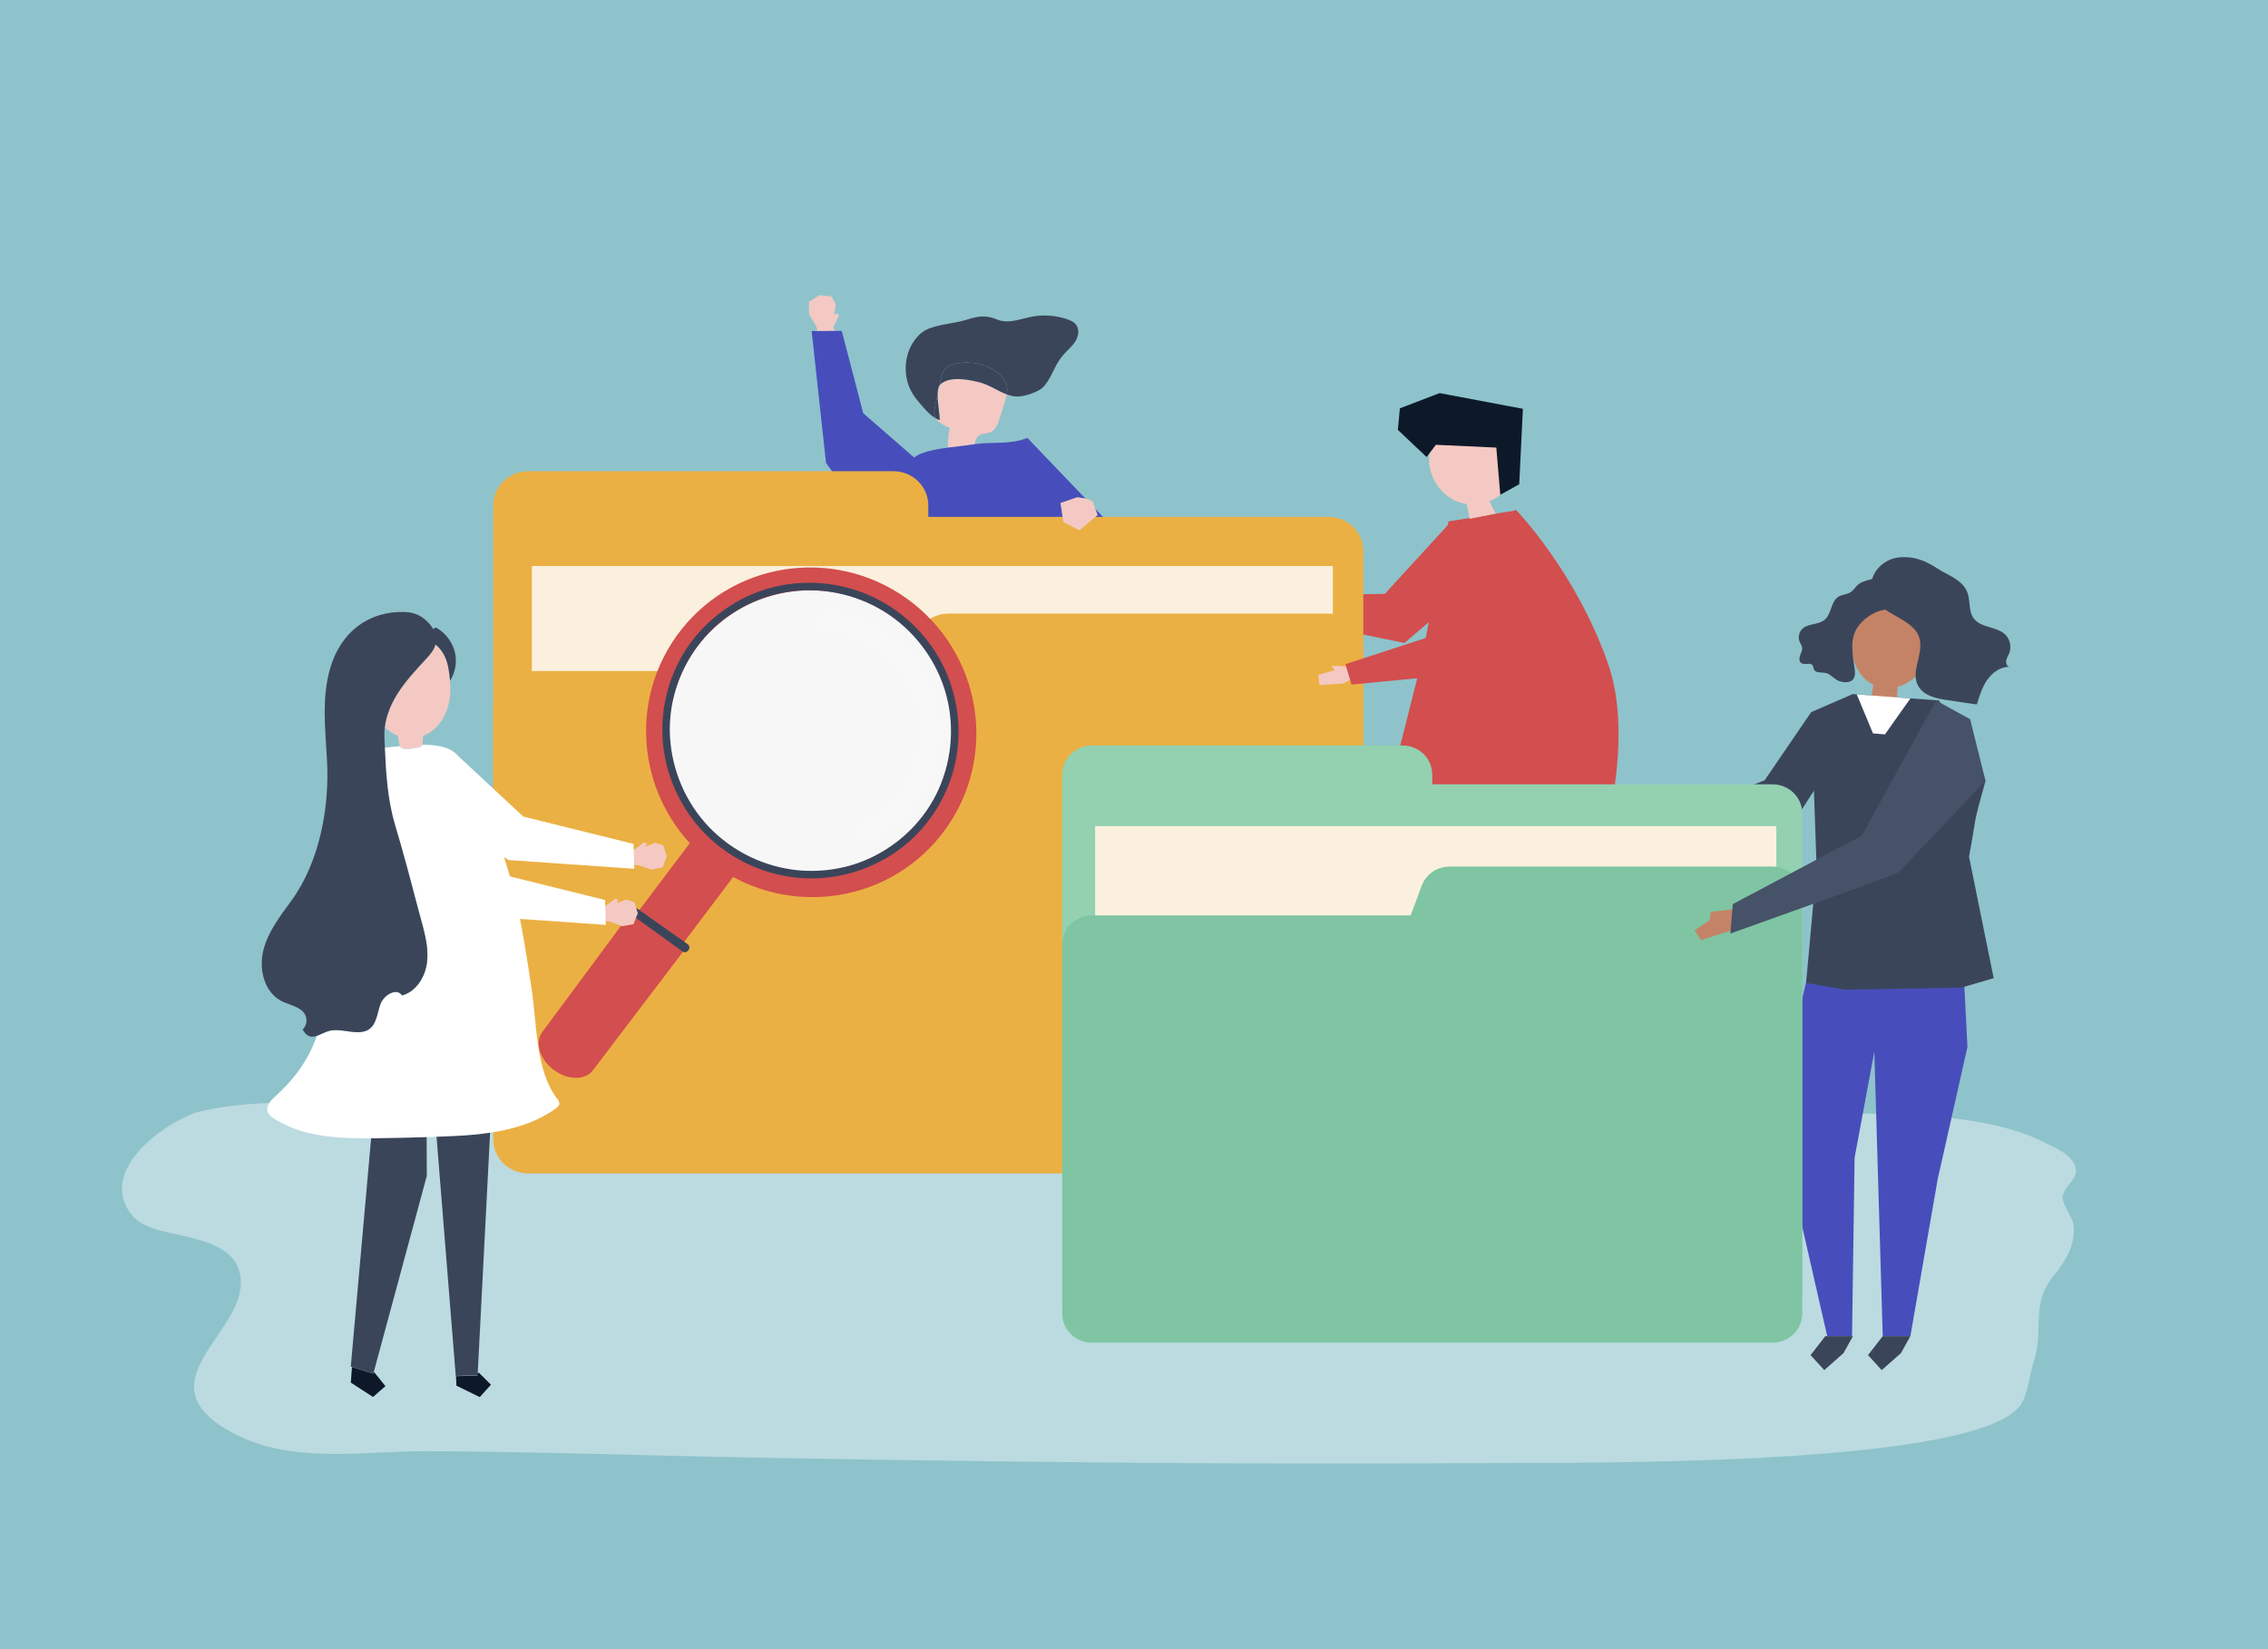 <?xml version="1.0" encoding="utf-8"?>
<!-- Generator: Adobe Illustrator 27.5.0, SVG Export Plug-In . SVG Version: 6.00 Build 0)  -->
<svg version="1.1" xmlns="http://www.w3.org/2000/svg" xmlns:xlink="http://www.w3.org/1999/xlink" x="0px" y="0px"
	 viewBox="0 0 1100 800" style="enable-background:new 0 0 1100 800;" xml:space="preserve">
<g id="background">
	<rect style="fill:#8EC3CB;" width="1100" height="800"/>
</g>
<g id="shadow">
	<g id="XMLID_1696_">
		<path style="fill:#BBDBE0;" d="M843.364,539.539c33.201,1.905,66.519-1.052,99.663,2.451c16.302,1.723,33.088,4.693,47.689,11.758
			c5.386,2.606,14.744,6.67,15.97,12.579c1.316,6.344-5.674,8.591-6.246,14.293c-0.387,3.857,4.734,9.337,5.263,13.747
			c1.115,9.284-4.031,17.689-9.937,24.898c-11.074,13.52-4.155,24.947-9.474,41.635c-1.978,6.206-2.469,13.109-5.225,18.871
			c-15.386,32.169-213.107,29.629-264.039,29.979c-115.537,0.793-231.078-0.531-346.591-2.588
			c-34.376-0.612-68.775-1.637-103.17-2.366c-20.128-0.426-40.254-0.75-60.374-0.831c-30.196-0.12-64.952,6.463-93.503-8.593
			c-49.879-26.303,14.3-51.953,1.782-81.135c-0.004-0.009-0.008-0.018-0.012-0.027c-5.535-12.867-28.376-14.413-38.544-17.626
			c-4.688-1.482-9.643-3.155-12.924-7.443c-17.423-22.77,19.886-46.969,34.014-50.165c28.672-6.487,59.89-3.338,88.932-3.829
			C405.755,531.439,625.461,527.033,843.364,539.539z"/>
	</g>
</g>
<g id="object">
	<g>
		<g id="XMLID_1688_">
			<g id="XMLID_1693_">
				<g id="XMLID_1695_">
					<polygon style="fill:#F4C9C3;" points="617.099,298.387 606.102,294.676 607.483,289.907 615.576,290.781 615.183,288.222 
						624.207,292.544 623.44,297.695 					"/>
				</g>
				<g id="XMLID_1694_">
					<polygon style="fill:#D34E4E;" points="702.175,254.766 671.662,288.081 619.558,288.882 619.456,299.229 681.181,311.919 
						724.362,274.847 					"/>
				</g>
			</g>
			<g id="XMLID_1692_">
				<path style="fill:#F4C9C3;" d="M731.793,235.147c1.285-2.618,1.487-5.687,1.102-8.598c-0.827-6.246-4.646-12.3-10.388-14.519
					c-8.831-3.413-18.787,2.775-27.966,0.548c-0.808,3.722-1.593,7.503-1.41,11.315c0.392,8.138,5.593,15.85,12.874,19.088
					c7.281,3.238,16.287,1.845,22.291-3.449C729.7,238.293,730.959,236.846,731.793,235.147z"/>
			</g>
			<g id="XMLID_1691_">
				<polygon style="fill:#0D1929;" points="696.42,215.77 725.721,217.128 727.652,240.003 736.836,234.911 738.619,198.303 
					698.214,190.696 678.945,198.079 677.974,208.525 691.919,221.701 				"/>
			</g>
			<g id="XMLID_1690_">
				<path style="fill:#D34E4E;" d="M702.534,252.932l32.917-5.374c0,0,28.56,29.393,44.325,73.955
					c15.765,44.562-9.105,109.967-9.105,109.967s-90.585-12.733-105.439-14.706l23.345-92.516L702.534,252.932z"/>
			</g>
			<g id="XMLID_1689_">
				<path style="fill:#F4C9C3;" d="M721.876,241.622c0.898,2.626,2.116,5.142,3.619,7.475c-4.235,0.863-8.47,1.727-12.704,2.59
					c-0.612-2.983-1.225-5.966-1.838-8.948c3.159-0.214,6.319-0.427,9.478-0.64L721.876,241.622z"/>
			</g>
		</g>
		<g id="XMLID_1577_">
			<g id="XMLID_1687_">
				<path style="fill:none;" d="M455.703,186.879c-0.716,0.985-0.964,2.663-0.973,4.609
					C455.055,189.952,455.379,188.416,455.703,186.879z"/>
			</g>
			<g id="XMLID_1686_">
				<polygon style="fill:#756758;" points="393.373,526.242 392.745,528.236 390.662,534.853 401.812,545.637 410.513,541.103 
					405.979,532.403 405.488,531.927 405.023,532.643 				"/>
			</g>
			<g id="XMLID_1685_">
				<path style="fill:#3B455A;" d="M453.574,351.685c-6.221,1.178-12.563,2.86-18.108,6.026c-2.599,1.484-4.838,3.301-7.08,5.137
					l-0.489,74.716l-35.173,88.323l0.649,0.357l1.456-4.623l10.659,10.308l64.525-99.51l3.408-12.148l-11.663-69.98
					C459.017,350.694,456.286,351.156,453.574,351.685z"/>
			</g>
			<g id="XMLID_1684_">
				<polygon style="fill:#3B455A;" points="393.373,526.242 405.023,532.643 405.488,531.927 394.829,521.619 				"/>
			</g>
			<g id="XMLID_1683_">
				<path style="fill:#3B455A;" d="M479.227,399.575l-5.806,20.693l1.327,7.964l8.103,105.343h0.074v-1.527h12.979l16.463-112.64
					l-0.797-68.935c-3.01-0.314-16.651-1.689-26.164-1.89L479.227,399.575z"/>
			</g>
			<g id="XMLID_1682_">
				<path style="fill:#3B455A;" d="M485.408,348.584c-1.266-0.027-2.463-0.034-3.547-0.014c-6.714,0.125-13.442,0.734-20.102,1.719
					l11.663,69.98l5.806-20.693L485.408,348.584z"/>
			</g>
			<g id="XMLID_1681_">
				<polygon style="fill:#756758;" points="482.926,533.576 482.926,538.986 496.801,545.923 503.738,538.986 496.801,532.049 
					495.905,532.049 495.682,533.576 				"/>
			</g>
			<g id="XMLID_1680_">
				<polygon style="fill:#756758;" points="482.926,533.576 495.682,533.576 495.905,532.049 482.926,532.049 				"/>
			</g>
			<g id="XMLID_1679_">
				<path style="fill:#F4C9C3;" d="M472.608,215.492c0.495-1.814,1.004-3.575,2.562-4.487c1.415-0.829,3.212-0.589,4.761-1.127
					c2.918-1.014,4.174-4.365,5.068-7.322c0.777-2.57,1.554-5.141,2.331-7.711c0.35-1.158,0.698-2.351,0.925-3.55
					c-4.435-1.658-8.583-4.695-13.215-5.856c-5.196-1.302-14.684-3.226-19.071,1.124c-0.096,0.095-0.183,0.201-0.266,0.315
					c-0.324,1.536-0.648,3.073-0.973,4.609c-0.019,4.339,1.153,10.009,1.007,12.316c-0.631-0.21-1.245-0.497-1.844-0.834
					c1.352,2.191,4.183,3.557,6.724,4.557c-0.585,3.135-0.919,6.317-0.998,9.505c0.152,0.021,0.305,0.042,0.457,0.062
					c4.22-0.543,8.453-0.933,12.155-1.544C472.357,215.529,472.482,215.511,472.608,215.492z"/>
			</g>
			<g id="XMLID_1678_">
				<path style="fill:#3B455A;" d="M453.447,197.574c0.428-2.029,0.856-4.057,1.284-6.086c0.009-1.946,0.257-3.624,0.973-4.609
					c0.193-0.914,0.386-1.828,0.579-2.743c0.327-1.549,0.673-3.143,1.57-4.448c1.574-2.289,4.499-3.208,7.252-3.582
					c7.025-0.955,14.576,0.838,19.82,5.609c1.396,1.27,2.644,2.781,3.214,4.579c0.513,1.621,0.437,3.316,0.118,5.001
					c0.992,0.371,1.998,0.674,3.027,0.87c4.052,0.772,9.327-1.035,12.87-3.014c4.372-2.444,6.642-9.954,9.296-13.97
					c0.727-1.101,1.506-2.16,2.37-3.148c1.871-2.141,4.147-3.951,5.677-6.348c1.531-2.396,2.16-5.698,0.515-8.017
					c-1.062-1.497-2.845-2.291-4.585-2.874c-5.734-1.919-11.986-2.265-17.896-0.991c-5.63,1.214-10.708,3.381-16.245,1.078
					c-5.203-2.164-9.043-1.502-14.629,0.262c-6.045,1.909-14.073,2.116-19.584,4.923c-2.301,1.172-4.173,3.067-5.656,5.182
					c-5.136,7.327-5.544,17.675-1.001,25.384c1.019,1.729,2.257,3.321,3.562,4.846c2.257,2.636,4.882,5.781,7.917,7.49
					c-0.389-0.631-0.663-1.326-0.763-2.106C452.988,199.766,453.218,198.658,453.447,197.574z"/>
			</g>
			<g id="XMLID_1677_">
				<path style="fill:#3B455A;" d="M454.731,191.488c-0.428,2.029-0.856,4.057-1.284,6.086c-0.229,1.083-0.458,2.192-0.317,3.29
					c0.101,0.779,0.374,1.475,0.763,2.106c0.599,0.337,1.213,0.624,1.844,0.834C455.884,201.498,454.711,195.827,454.731,191.488z"
					/>
			</g>
			<g id="XMLID_1676_">
				<path style="fill:#3B455A;" d="M488.138,186.295c-0.57-1.799-1.818-3.31-3.214-4.579c-5.244-4.771-12.795-6.564-19.82-5.609
					c-2.753,0.374-5.678,1.293-7.252,3.582c-0.897,1.305-1.243,2.899-1.57,4.448c-0.193,0.914-0.386,1.829-0.579,2.743
					c0.083-0.114,0.17-0.221,0.266-0.315c4.388-4.35,13.875-2.426,19.071-1.124c4.632,1.161,8.78,4.198,13.215,5.856
					C488.574,189.611,488.651,187.915,488.138,186.295z"/>
			</g>
			<g id="XMLID_1675_">
				<polygon style="fill:#F4C9C3;" points="404.182,158.684 406.9,153.042 405.997,151.859 404.495,152.912 405.41,147.583 
					403.224,143.778 397.412,143.201 392.311,146.423 392.35,152.253 395.861,158.233 396.613,160.589 404.862,160.532 				"/>
			</g>
			<g id="XMLID_1578_">
				<path style="fill:#474EBB;" d="M565.153,324.195c-2.14-3.083-9.407-5.147-12.682-7.041c-7.316-4.231-14.348-9.06-20.54-14.86
					c-8.8-8.243-15.295-18.355-19.359-29.745c-2.052-5.749-3.531-11.691-4.753-17.67c-0.442-2.162,2.651-0.355,2.268-2.528
					l25.791-0.635l-37.571-39.276l-0.122,1.906c-0.019-0.632,0.013-1.267,0.122-1.906c-8.678,3.45-16.911,1.69-25.699,3.053
					c-0.126,0.02-0.251,0.037-0.377,0.058c-3.702,0.611-7.935,1.001-12.155,1.544c-4.722,0.607-9.427,1.406-13.348,2.931
					c-1.205,0.469-2.326,1.124-3.373,1.922l-24.691-21.514l-10.411-39.924l-3.392,0.023l-8.249,0.057l-2.962,0.02l6.965,63.934
					l25.416,35.336c-1.568,6.748-2.891,13.477-3.482,17.373c-1.477,9.728-2.843,19.476-3.907,29.26
					c-1.187,10.919-2.001,21.886-2.173,32.872c-0.019,1.22-0.2,4.639-0.284,8.735c-0.177,8.62,0.077,20.236,3.18,20.661
					c0.582,0.08,1.139-0.227,1.647-0.523c2.73-1.59,5.054-3.51,7.374-5.41c2.242-1.836,4.48-3.653,7.08-5.137
					c5.545-3.166,11.888-4.848,18.108-6.026c2.712-0.529,5.443-0.991,8.184-1.396c6.66-0.985,13.388-1.594,20.102-1.719
					c1.084-0.02,2.281-0.013,3.547,0.014c9.513,0.201,23.153,1.576,26.164,1.89c0.39,0.041,0.612,0.064,0.612,0.064
					c5.784-1.037,11.31-3.163,16.85-5.134c9.519-3.387,19.24-6.371,28.172-11.116C560.072,332.765,567.979,328.267,565.153,324.195z
					"/>
			</g>
		</g>
		<g id="XMLID_1012_">
			<g id="XMLID_1013_">
				<g id="XMLID_1566_">
					<g id="XMLID_1576_">
						<polygon style="fill:#474EBB;" points="954.226,507.898 939.806,571.953 926.549,648.167 913.142,648.167 907.66,462.729 
							951.985,463.534 						"/>
					</g>
					<g id="XMLID_1574_">
						<g id="XMLID_1575_">
							<polygon style="fill:#474EBB;" points="869.357,503.981 867.496,566.16 886.22,648.167 898.256,648.167 899.485,561.685 
								912.65,490.906 915.924,468.311 879.019,463.958 							"/>
						</g>
					</g>
					<g id="XMLID_1573_">
						<path style="fill:#3B455A;" d="M898.551,336.706l41.839,3.087l22.606,38.977c-6.648,23.686-3.961,15.392-8.004,36.801
							l11.961,58.948l-15.609,4.548l-56.722,1.009l-18.654-3.265l5.102-56.244l-2.646-75.105L898.551,336.706z"/>
					</g>
					<g id="XMLID_1572_">
						<polygon style="fill:#3B455A;" points="890.303,367.349 869.263,399.834 811.092,406.197 809.409,396.619 855.857,378.518 
							878.424,345.463 						"/>
					</g>
					<g id="XMLID_1567_">
						<g id="XMLID_1571_">
							<path style="fill:#C48366;" d="M900.768,300.625c6.346-18.449,30.702-11.535,35.723,4.892
								c3.275,10.716-5,24.622-16.104,27.699c-0.049,0.422-0.086,0.816-0.087,1.15c-0.008,1.72-0.22,3.416-0.475,5.135
								c-0.095,0.641-9.812-1.227-10.896-1.44c-0.379-0.075-0.802-0.178-1.006-0.496c-0.392-0.61,0.246-2.407,0.317-3.085
								c0.084-0.8,0.168-1.601,0.252-2.401c-5.477-2.673-8.933-8.367-9.898-14.164C897.624,312.092,898.86,306.169,900.768,300.625z
								"/>
						</g>
						<g id="XMLID_1568_">
							<g id="XMLID_1570_">
								<path style="fill:#3B455A;" d="M918.25,283.429c1.202,1.421,1.573,3.304,1.814,5.103c0.144,1.074,0.254,2.183-0.052,3.213
									c-1.22,4.107-5.345,3.574-8.651,4.676c-4.077,1.359-7.715,4.156-10.195,7.507c-3.883,5.248-2.865,12.458-1.923,18.644
									c0.332,2.18,1.086,5.441-0.721,7.225c-1.836,1.813-5.716,1.216-7.662,0.064c-1.778-1.053-3.167-2.857-5.17-3.351
									c-2.12-0.523-5.094,0.2-5.943-1.846c-0.236-0.569-0.211-1.241-0.524-1.77c-1.057-1.787-4.16-0.025-5.741-1.348
									c-0.973-0.814-0.846-2.381-0.404-3.595c0.442-1.214,1.123-2.427,0.977-3.707c-0.126-1.1-0.843-2.017-1.251-3.041
									c-0.807-2.022-0.284-4.535,1.264-6.072c2.877-2.859,7.95-1.889,11.002-4.551c1.59-1.387,2.327-3.506,3.033-5.511
									c0.706-2.005,1.531-4.113,3.214-5.379c2.08-1.565,4.871-1.06,6.949-2.946c1.221-1.108,2.092-2.605,3.439-3.547
									c1.776-1.242,5.123-2.047,7.255-2.587C912.342,279.754,915.976,280.74,918.25,283.429z"/>
							</g>
							<g id="XMLID_1569_">
								<path style="fill:#3B455A;" d="M931.378,313.955c-0.348,6.064-3.854,12.38-1.47,17.923
									c2.405,5.593,9.348,7.096,15.307,7.832c0.98,0.121,13.519,2.171,13.59,1.936c1.266-4.145,2.571-8.372,5.057-11.908
									c2.486-3.536,6.405-6.323,10.646-6.265c-1.202-0.304-1.703-1.841-1.466-3.088c0.236-1.246,0.974-2.331,1.442-3.509
									c1.15-2.897,0.514-6.428-1.565-8.684c-4.148-4.501-12.374-3.389-15.838-8.459c-2.148-3.144-1.538-7.421-2.506-11.134
									c-1.872-7.179-9.42-9.226-14.905-12.821c-5.789-3.795-11.341-6.056-18.405-5.424c-8.757,0.783-15.854,9.097-13.149,17.635
									c3.469,10.951,20.638,11.335,23.019,22.367C931.39,311.539,931.447,312.742,931.378,313.955z"/>
							</g>
						</g>
					</g>
				</g>
				<g id="XMLID_1564_">
					<polygon style="fill:#FFFFFF;" points="926.549,338.81 914.215,356.243 908.416,355.769 900.546,336.846 					"/>
				</g>
				<g id="XMLID_1563_">
					<polygon style="fill:#3B455A;" points="913.142,648.167 905.999,657.356 912.65,664.629 921.98,656.398 926.549,648.167 					
						"/>
				</g>
				<g id="XMLID_1014_">
					<polygon style="fill:#3B455A;" points="885.279,648.167 878.136,657.356 884.787,664.629 894.117,656.398 898.685,648.167 
											"/>
				</g>
			</g>
		</g>
		<g id="XMLID_1011_">
			<path style="fill:#C48366;" d="M830.93,416.54l8.028-2.804c0,0,6.191,0.501,7.585,2.171l2.435,6.471l-8.846,7.386l-7.824-3.921
				L830.93,416.54z"/>
		</g>
		<g id="XMLID_1005_">
			<g id="XMLID_1006_">
				<g id="XMLID_1007_">
					<g id="XMLID_1010_">
						<path style="fill:#EBB044;" d="M450.228,250.747v-5.627c0-9.137-7.602-16.544-16.98-16.544H256.201
							c-9.378,0-16.98,7.407-16.98,16.544v298.325h422.013V267.291c0-9.137-7.602-16.544-16.98-16.544H450.228z"/>
					</g>
					<g id="XMLID_1009_">
						<rect x="257.956" y="274.586" style="fill:#FBF0DD;" width="388.489" height="271.885"/>
					</g>
					<g id="XMLID_1008_">
						<path style="fill:#EBB044;" d="M444.21,308.581l-6.265,16.923H256.201c-9.378,0-16.98,7.407-16.98,16.544v210.639
							c0,9.137,7.602,16.544,16.98,16.544h388.054c9.378,0,16.98-7.407,16.98-16.544V314.195c0-9.137-7.602-16.544-16.98-16.544
							H460.182C453.026,297.651,446.638,302.022,444.21,308.581z"/>
					</g>
				</g>
			</g>
		</g>
		<g id="XMLID_999_">
			<g id="XMLID_1000_">
				<g id="XMLID_1001_">
					<g id="XMLID_1004_">
						<path style="fill:#93D1B0;" d="M694.652,380.468v-4.786c0-7.771-6.465-14.07-14.44-14.07h-150.57
							c-7.975,0-14.441,6.299-14.441,14.07v253.712h358.903V394.538c0-7.771-6.465-14.07-14.441-14.07H694.652z"/>
					</g>
					<g id="XMLID_1003_">
						<rect x="531.133" y="400.742" style="fill:#FBF0DD;" width="330.392" height="231.225"/>
					</g>
					<g id="XMLID_1002_">
						<path style="fill:#7FC5A3;" d="M689.533,429.654l-5.328,14.392H529.641c-7.975,0-14.441,6.299-14.441,14.07v179.139
							c0,7.771,6.465,14.07,14.441,14.07h330.022c7.975,0,14.441-6.299,14.441-14.07V434.427c0-7.771-6.465-14.07-14.441-14.07
							H703.117C697.031,420.357,691.598,424.075,689.533,429.654z"/>
					</g>
				</g>
			</g>
		</g>
		<g id="XMLID_998_">
			<path style="fill:#F4C9C3;" d="M514.34,244.016l8.028-2.804c0,0,6.19,0.501,7.585,2.171l2.435,6.471l-8.846,7.386l-7.823-3.921
				L514.34,244.016z"/>
		</g>
		<g id="XMLID_977_">
			<g id="XMLID_980_">
				<g id="XMLID_981_">
					<g id="XMLID_985_">
						<g id="XMLID_990_">
							<g id="XMLID_994_">
								<g id="XMLID_995_">
									<g id="XMLID_997_">
										
											<rect x="268.049" y="423.502" transform="matrix(0.602 -0.798 0.798 0.602 -217.349 437.668)" style="fill:#D34E4E;" width="124.548" height="26.684"/>
									</g>
									<g id="XMLID_996_">
										<path style="fill:#D34E4E;" d="M268.616,519.028l-0.246-0.185c-6.721-5.067-9.114-13.232-5.344-18.238l42.693-57.593
											l25.676,18.502l-43.782,57.624C283.842,524.144,275.337,524.094,268.616,519.028z"/>
									</g>
								</g>
							</g>
							<g id="XMLID_991_">
								<g id="XMLID_993_">
									
										<ellipse transform="matrix(0.622 -0.783 0.783 0.622 -129.583 442.271)" style="fill:#D34E4E;" cx="393.485" cy="355.408" rx="79.731" ry="80.321"/>
								</g>
								<g id="XMLID_992_">
									
										<ellipse transform="matrix(0.622 -0.783 0.783 0.622 -129.595 442.198)" style="fill:#F7F7F7;" cx="393.485" cy="355.408" rx="68.589" ry="69.097"/>
								</g>
							</g>
						</g>
						<g id="XMLID_986_">
							<g id="XMLID_988_" style="opacity:0.22;">
								<g id="XMLID_989_">
									<path style="fill:#F9F9F9;" d="M400.42,306.296c21.92,1.661,40.531,17.663,44.828,39.288
										c4.286,21.572-6.944,43.631-26.786,52.963c-5.593,2.63-1.855,11.514,3.746,8.88c22.842-10.743,36.242-34.953,33.071-60.04
										c-3.125-24.724-22.505-44.524-46.677-49.668c-2.338-0.498-4.715-0.785-7.094-0.965
										C395.339,296.287,394.207,305.825,400.42,306.296L400.42,306.296z"/>
								</g>
							</g>
							<g id="XMLID_987_" style="opacity:0.31;">
								<path style="fill:#F9F9F9;" d="M407.873,411.991c-2.097,2.784-6.07,3.328-8.874,1.214s-3.377-6.084-1.28-8.868
									c2.097-2.784,6.07-3.328,8.874-1.214C409.397,405.237,409.97,409.207,407.873,411.991z"/>
							</g>
						</g>
					</g>
					<g id="XMLID_984_">
						<path style="fill:#3B455A;" d="M306.545,443.903l24.429,17.604c0.839,0.605,1.996,0.48,2.677-0.288l0.221-0.249
							c0.791-0.892,0.625-2.279-0.356-2.971l-24.628-17.388c-0.922-0.651-2.194-0.423-2.821,0.505l-0.022,0.033
							C305.439,442.046,305.661,443.266,306.545,443.903z"/>
					</g>
					<g id="XMLID_982_">
						<g id="XMLID_983_">
							<path style="fill:#3B455A;" d="M387.352,422.185c-16.497-1.566-31.987-9.005-43.478-21.011
								c-11.343-11.851-17.988-27.515-18.915-43.795c-0.948-16.645,4.663-33.226,15.051-46.114
								c10.117-12.552,24.807-21.044,40.686-23.906c16.466-2.968,33.859,0.471,48.116,9.308
								c13.733,8.513,24.23,21.955,29.184,37.294c5.172,16.013,4.083,33.554-2.721,48.822
								c-6.552,14.702-18.597,26.599-33.141,33.413C411.331,421.257,399.257,423.228,387.352,422.185
								c-2.356-0.206-2.664,3.438-0.308,3.644c16.538,1.449,32.939-2.805,46.661-11.991c13.397-8.969,23.391-22.661,28.113-38.051
								c4.897-15.961,3.898-33.403-2.557-48.853c-6.205-14.85-17.629-27.412-31.7-35.218c-14.708-8.159-32.061-10.868-48.51-7.783
								c-15.894,2.982-30.303,11.577-40.813,23.732c-10.805,12.496-16.749,28.799-17.003,45.319
								c-0.251,16.379,5.342,32.485,15.434,45.435c12.19,15.643,30.722,25.544,50.375,27.409
								C389.399,426.052,389.706,422.408,387.352,422.185z"/>
						</g>
					</g>
				</g>
			</g>
			<g id="XMLID_978_">
				<g id="XMLID_979_">
					<path style="fill:#737373;" d="M275.741,510.185l-0.182-0.132l0.194,0.117L275.741,510.185z M337.733,448.408l0.097-0.203
						L337.733,448.408z"/>
				</g>
			</g>
		</g>
		<g>
			<g id="XMLID_963_">
				<g id="XMLID_967_">
					<g id="XMLID_976_">
						<path style="fill:none;" d="M186.624,352.905c1.93,1.76,4.101,3.16,6.454,4.063c0.132,1.769,0.382,3.796,0.958,4.981
							c-2.582,0.251-5.078,0.526-7.371,0.739c-0.076-1.799-0.146-3.593-0.218-5.38C186.388,355.832,186.456,354.363,186.624,352.905
							z"/>
					</g>
					<g id="XMLID_975_">
						<polygon style="fill:#0D1929;" points="181.255,665.665 181.775,666.002 186.942,672.398 180.916,677.665 170.151,670.703 
							170.581,664.872 170.71,663.115 181.065,666.367 						"/>
					</g>
					<g id="XMLID_974_">
						<path style="fill:#3B455A;" d="M181.214,538.507l-11.081,124.426l0.577,0.181l10.355,3.253l0.19-0.702l25.753-95.283
							l-0.15-32.458C198.313,538.216,189.764,538.415,181.214,538.507z"/>
					</g>
					<g id="XMLID_973_">
						<path style="fill:#3B455A;" d="M238.129,541.125l-6.482,126.055l-10.475,0.288l0.035,1.292l-0.06,0.002L211.12,543.901
							C212.427,543.846,230.451,542.703,238.129,541.125z"/>
					</g>
					<g id="XMLID_972_">
						<polygon style="fill:#0D1929;" points="231.648,666.008 232.37,665.988 238.129,671.703 232.692,677.726 221.334,672.165 
							221.208,667.587 231.503,667.305 						"/>
					</g>
					<g id="XMLID_971_">
						<path style="fill:#F4C9C3;" d="M218.292,330.273c-0.164-2.128-0.46-4.252-0.84-6.343c-0.939-5.176-3.219-8.89-6.243-11.307
							c-0.701,2.694-2.613,4.907-4.516,6.973c-0.076,0.082-0.151,0.165-0.227,0.246c-4.941,5.345-9.957,10.694-13.808,16.871
							c-3.07,4.924-5.372,10.463-6.035,16.192c1.93,1.76,4.101,3.16,6.454,4.063c0.132,1.769,0.382,3.796,0.958,4.981
							c0.142,0.293,0.303,0.537,0.489,0.709c1.52,1.416,6.484,0.269,8.428-0.116c0.539-0.107,1.103-0.243,1.503-0.619
							c0.15-0.141,0.264-0.361,0.354-0.632c0.331-0.99,0.324-2.72,0.377-4.308c5.839-2.187,10.098-7.676,11.928-13.67
							C218.398,339.106,218.632,334.678,218.292,330.273z"/>
					</g>
					<g id="XMLID_970_">
						<path style="fill:#FFFFFF;" d="M270.119,532.83c-10.304-13.444-9.778-36.162-12.154-52.169
							c-2.447-16.48-4.907-33.002-8.974-49.15c-0.391-1.552-0.791-3.103-1.214-4.648c-0.943-3.451-1.977-6.877-3.081-10.28
							c-2.551-7.865-5.519-15.596-8.902-23.141c-3.69-8.229-8.195-21.749-14.874-27.979c-0.222-0.207-0.453-0.404-0.694-0.593
							c-3.604-2.82-9.282-3.614-15.416-3.581c-0.091,0.271-0.204,0.491-0.354,0.632c-0.4,0.376-0.964,0.512-1.503,0.619
							c-1.943,0.386-6.908,1.532-8.428,0.116c-0.185-0.173-0.346-0.417-0.489-0.709c-2.582,0.251-5.078,0.526-7.371,0.739
							c0.529,12.503,1.35,25.229,4.904,37.349c0.087,0.298,0.167,0.598,0.258,0.895c4.563,14.943,8.273,30.205,12.4,45.275
							c0.364,1.33,0.728,2.668,1.073,4.012c1.418,5.532,2.495,11.175,1.775,16.801c-0.174,1.363-0.483,2.727-0.914,4.054
							c-1.024,3.153-2.749,6.095-5.075,8.304c-1.27,1.207-2.719,2.193-4.328,2.878c-0.571,0.243-1.162,0.449-1.773,0.612
							c-2.576-3.95-8.939-0.155-10.501,4.295s-1.86,10.071-5.952,12.414c-3.231,1.849-7.362,1.022-11.449,0.473
							c-2.537-0.341-5.057-0.575-7.335,0.006c-2.138,0.545-4.17,1.784-6.097,2.435c-3.84,11.17-10.243,20.386-20.161,29.378
							c-2.097,1.901-4.505,4.361-3.79,7.1c0.431,1.652,1.908,2.793,3.341,3.719c14.16,9.151,32.054,9.653,48.912,9.474
							c0.063-0.001,0.125-0.002,0.188-0.003c8.55-0.092,17.098-0.292,25.644-0.583c2.879-0.098,5.757-0.209,8.634-0.33
							c1.307-0.055,2.614-0.102,3.921-0.161c7.519-0.342,15.41-1.037,23.089-2.614c9.336-1.918,18.358-5.142,26.011-10.647
							c0.881-0.634,1.817-1.445,1.855-2.53C271.329,534.364,270.685,533.568,270.119,532.83z"/>
					</g>
					<g id="XMLID_969_">
						<polygon style="fill:#F4C9C3;" points="307.732,412.165 312.412,408.547 313.682,409.149 313.004,410.743 317.748,408.852 
							321.693,410.126 323.366,415.382 321.39,420.728 315.995,421.835 309.781,419.765 306.157,419.402 307.142,412.08 						"/>
					</g>
					<g id="XMLID_968_">
						<polygon style="fill:#FFFFFF;" points="307.608,421.44 307.277,409.389 253.798,396.117 220.226,364.871 218.129,398.31 
							246.594,417.196 						"/>
					</g>
				</g>
				<g id="XMLID_964_">
					<g id="XMLID_966_">
						<polygon style="fill:#F4C9C3;" points="293.806,439.382 298.583,435.894 299.837,436.531 299.115,438.106 303.909,436.346 
							307.818,437.728 309.345,443.028 307.224,448.317 301.8,449.276 295.646,447.036 292.033,446.574 293.219,439.281 						"/>
					</g>
					<g id="XMLID_965_">
						<polygon style="fill:#FFFFFF;" points="293.803,448.654 293.472,436.602 239.993,423.331 186.666,362.688 165.35,392.838 
							232.789,444.41 						"/>
					</g>
				</g>
			</g>
			<g id="XMLID_962_">
				<path style="fill:#3B455A;" d="M220.956,318.249c-0.742-5.793-4.436-11.13-9.597-13.866c-0.445,0.232-0.879,0.486-1.305,0.751
					c-0.42-0.768-0.916-1.496-1.471-2.164c-3.295-3.961-7.227-5.949-12.248-6.108c-17.624-0.556-30.956,9.77-36.089,26.945
					c-4.34,14.521-2.469,30.05-1.64,45.183c1.247,22.756-3.62,49.012-17.102,67.656c-5.494,7.597-11.491,15.216-13.772,24.31
					c-2.281,9.094,0.364,20.231,8.661,24.596c3.242,1.706,7.102,2.282,9.918,4.626c2.958,2.462,3.151,6.652,0.444,9.238
					c2.132,3.779,4.429,3.907,6.896,3.073c1.927-0.651,3.959-1.89,6.097-2.435c2.277-0.581,4.798-0.347,7.335-0.006
					c4.087,0.549,8.218,1.376,11.449-0.473c4.093-2.342,4.39-7.964,5.952-12.414s7.925-8.244,10.501-4.295
					c0.611-0.163,1.202-0.369,1.773-0.612c1.61-0.684,3.058-1.671,4.328-2.878c2.325-2.209,4.05-5.152,5.075-8.304
					c0.431-1.327,0.739-2.691,0.914-4.054c0.72-5.627-0.357-11.269-1.775-16.801c-0.345-1.345-0.709-2.683-1.073-4.012
					c-4.127-15.07-7.837-30.332-12.4-45.275c-0.091-0.297-0.17-0.597-0.258-0.895c-3.555-12.12-4.376-24.846-4.904-37.349
					c-0.076-1.799-0.146-3.593-0.218-5.38c-0.059-1.475,0.008-2.944,0.177-4.402c0.662-5.728,2.965-11.268,6.035-16.192
					c3.851-6.177,8.867-11.526,13.808-16.871c0.076-0.082,0.151-0.164,0.227-0.246c1.903-2.066,3.815-4.28,4.516-6.973
					c3.023,2.417,5.304,6.131,6.243,11.307c0.38,2.091,0.676,4.215,0.84,6.343C220.486,326.71,221.489,322.404,220.956,318.249z"/>
			</g>
		</g>
		<g id="XMLID_896_">
			<g id="XMLID_961_">
				<polygon style="fill:#F4C9C3;" points="651.47,331.6 639.885,332.303 639.369,327.365 647.195,325.127 645.868,322.904 
					655.855,323.51 657.084,328.572 				"/>
			</g>
			<g id="XMLID_960_">
				<polygon style="fill:#D34E4E;" points="717.267,263.273 702.093,306.043 652.542,322.172 655.495,332.089 718.217,326.013 
					753.289,270.329 735.099,247.267 				"/>
			</g>
		</g>
		<g id="XMLID_893_">
			<g id="XMLID_895_">
				<polygon style="fill:#C48366;" points="841.412,440.992 829.729,442.281 829.231,446.317 821.893,451.33 825.008,456.039 
					840.153,451.2 				"/>
			</g>
			<g id="XMLID_894_">
				<polygon style="fill:#465268;" points="962.996,378.77 920.697,423.293 901.547,430.526 839.24,452.855 840.421,438.583 
					903.025,405.356 939.018,339.808 955.537,348.892 				"/>
			</g>
		</g>
	</g>
</g>
</svg>
